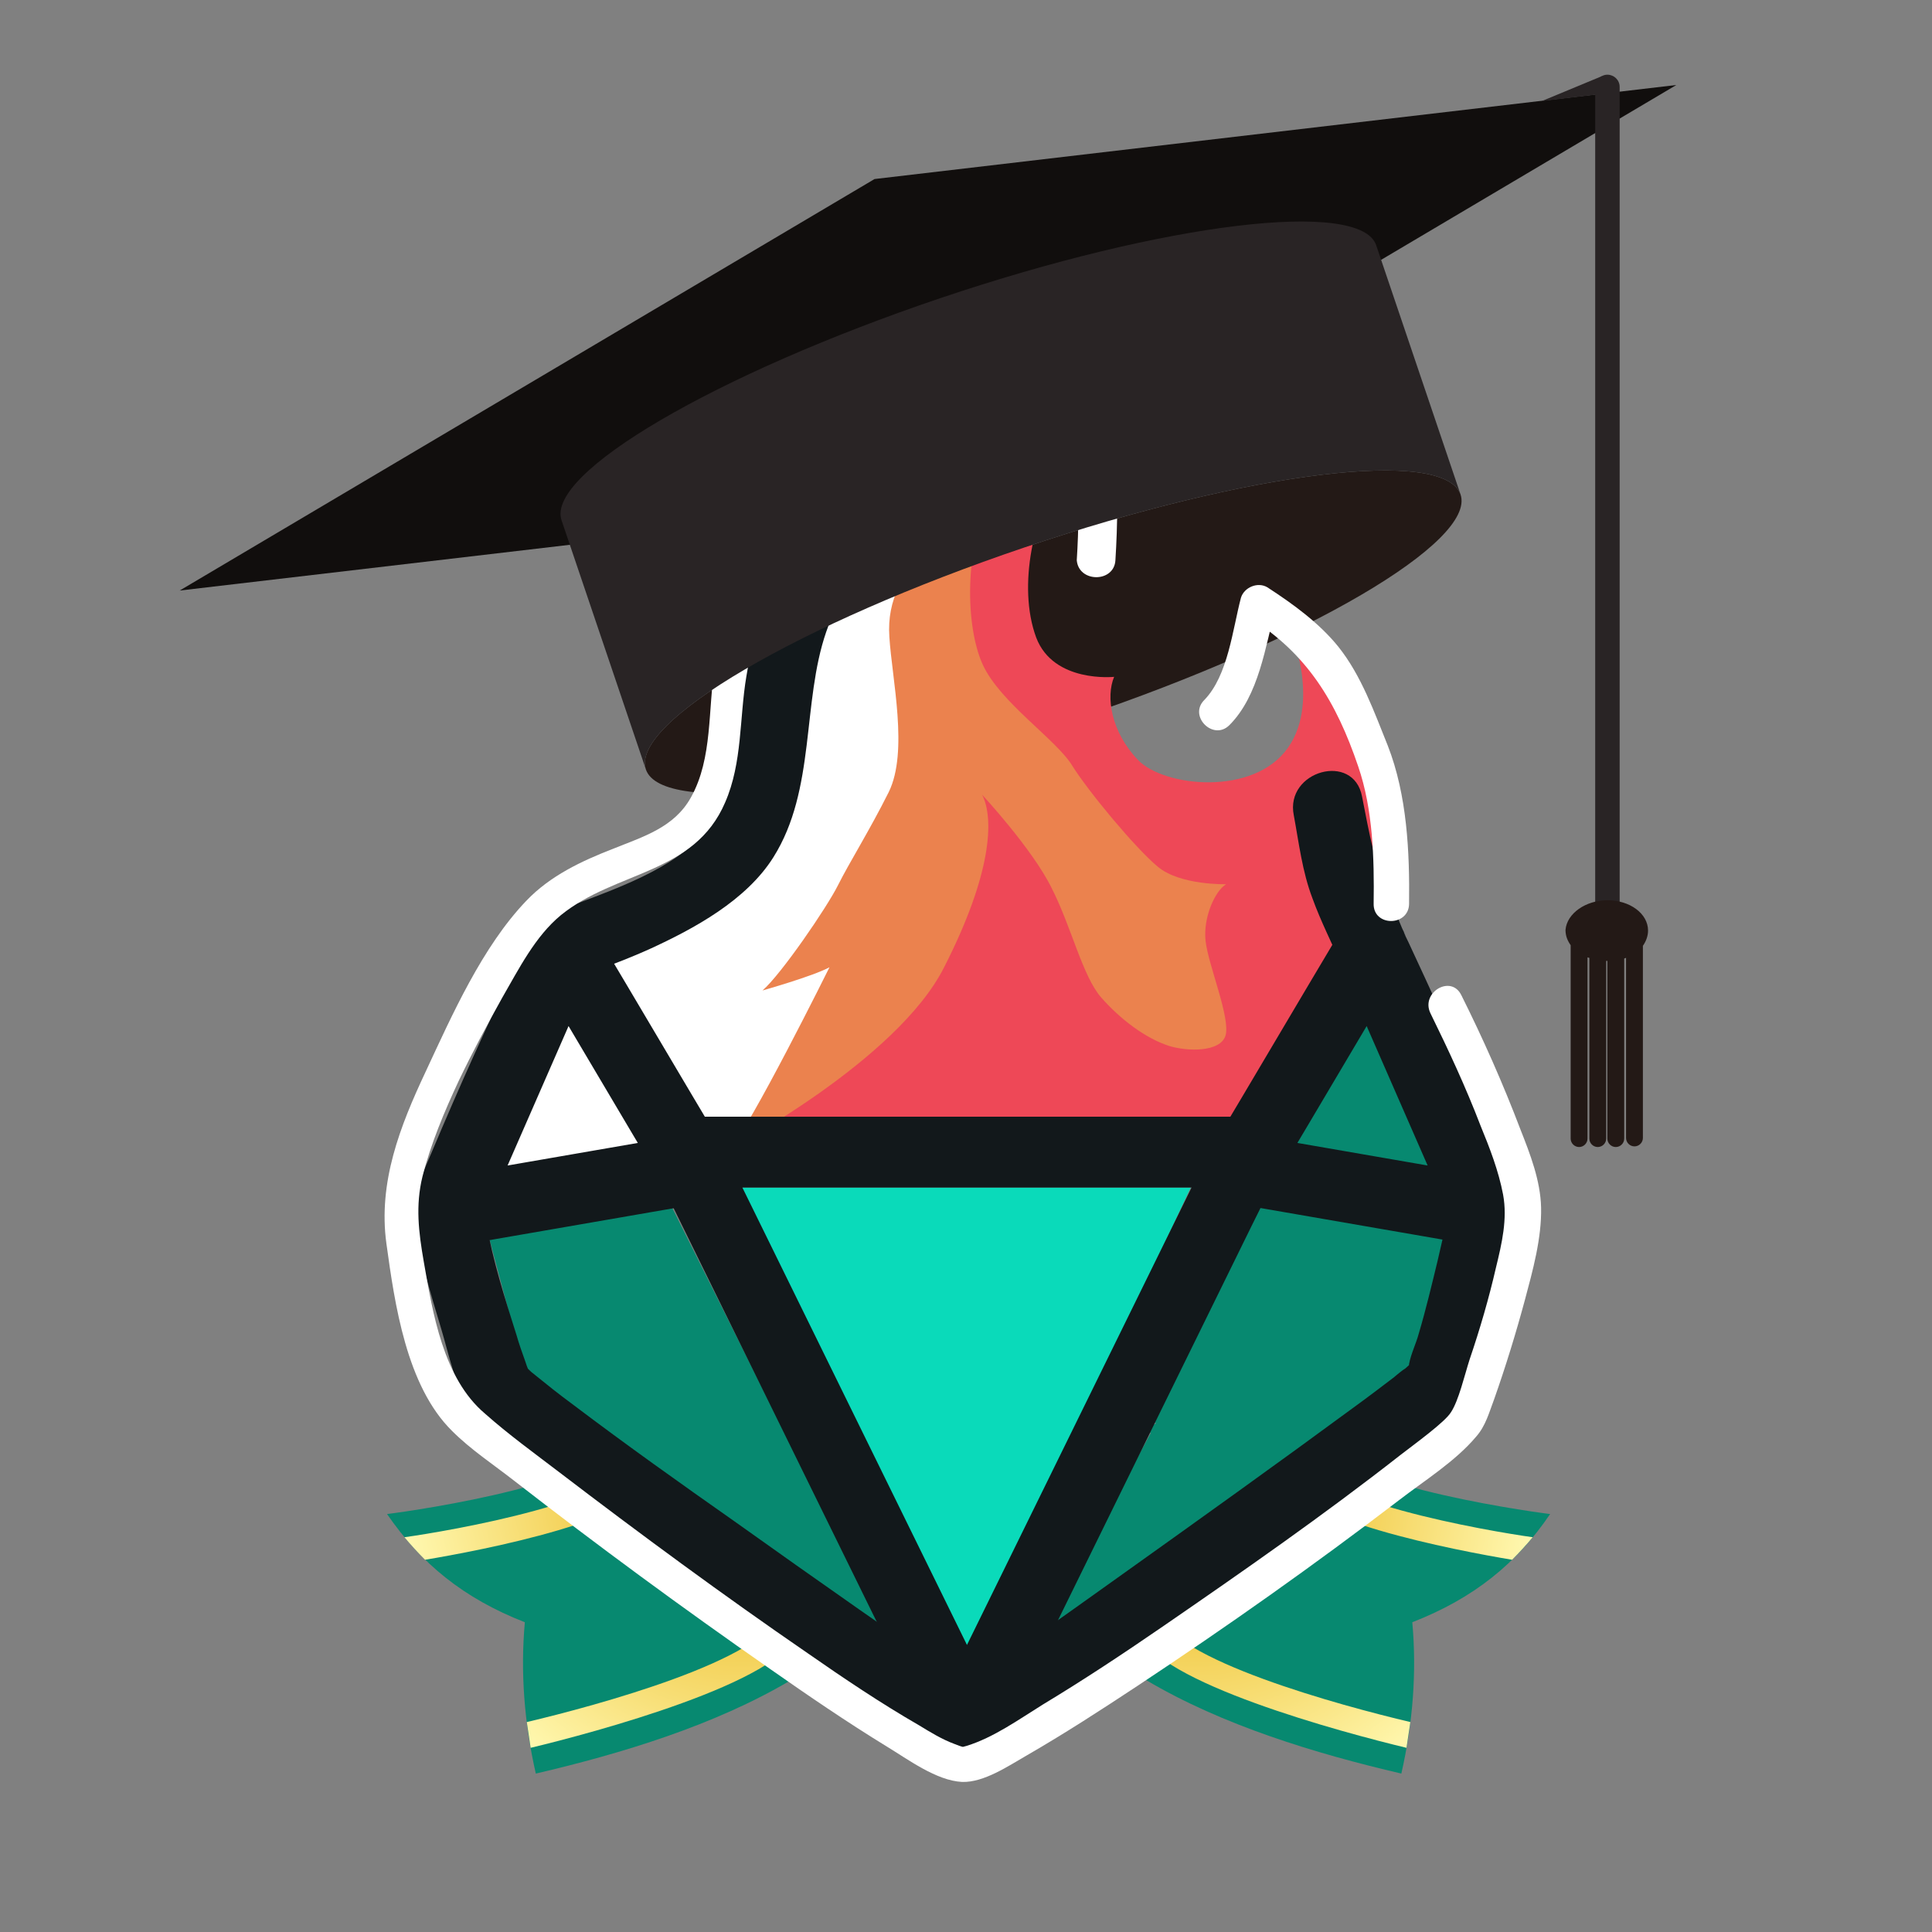 <?xml version="1.0" encoding="utf-8"?>
<!-- Generator: Adobe Illustrator 28.4.1, SVG Export Plug-In . SVG Version: 6.00 Build 0)  -->
<svg version="1.1" id="Layer_1" xmlns="http://www.w3.org/2000/svg" xmlns:xlink="http://www.w3.org/1999/xlink" x="0px" y="0px"
	 viewBox="0 0 300 300" style="enable-background:new 0 0 300 300;" xml:space="preserve">
<rect x="0" y="0" width="300" height="300" fill="#808080" stroke="none"/>
<style type="text/css">
	.st0{fill-rule:evenodd;clip-rule:evenodd;fill:#078970;}
	.st1{fill-rule:evenodd;clip-rule:evenodd;fill:url(#SVGID_1_);}
	.st2{fill-rule:evenodd;clip-rule:evenodd;fill:#5B1500;}
	.st3{fill-rule:evenodd;clip-rule:evenodd;fill:url(#SVGID_00000150822274115131070790000016757432476813526937_);}
	.st4{display:none;}
	.st5{display:inline;fill-rule:evenodd;clip-rule:evenodd;fill:url(#SVGID_00000165229749913381400590000012567894319447361452_);}
	.st6{display:inline;fill-rule:evenodd;clip-rule:evenodd;fill:url(#SVGID_00000136409488245942517270000001903107032486310309_);}
	.st7{display:inline;fill-rule:evenodd;clip-rule:evenodd;fill:url(#SVGID_00000116200849655170696150000012774870553331547538_);}
	.st8{display:inline;fill-rule:evenodd;clip-rule:evenodd;fill:url(#SVGID_00000115495742937991899190000013880410797685119624_);}
	.st9{display:inline;fill-rule:evenodd;clip-rule:evenodd;fill:#FFF6B8;}
	.st10{display:inline;fill-rule:evenodd;clip-rule:evenodd;fill:url(#SVGID_00000116949766319528153380000004775167046012665015_);}
	.st11{display:inline;fill-rule:evenodd;clip-rule:evenodd;fill:url(#SVGID_00000142144814710125215380000018411986117393680297_);}
	.st12{display:inline;fill-rule:evenodd;clip-rule:evenodd;fill:url(#SVGID_00000085942555998998171730000006152976084194658974_);}
	.st13{display:inline;fill-rule:evenodd;clip-rule:evenodd;fill:url(#SVGID_00000021084581549100778920000016534181259938013338_);}
	.st14{display:inline;fill-rule:evenodd;clip-rule:evenodd;fill:url(#SVGID_00000026151369387950439690000000358425677489789599_);}
	.st15{display:inline;fill-rule:evenodd;clip-rule:evenodd;fill:url(#SVGID_00000003084601130650414400000018094561834957078157_);}
	.st16{fill:#231916;}
	.st17{fill:#0ADABA;}
	.st18{fill:#078970;}
	.st19{fill:#FD7A37;}
	.st20{fill:#EE4857;}
	.st21{fill:#FFFFFF;}
	.st22{fill:#EB824E;}
	.st23{fill:#12181B;}
	.st24{fill:#110E0D;}
	.st25{fill:#292425;}
	.st26{fill-rule:evenodd;clip-rule:evenodd;fill:#292425;}
	.st27{fill-rule:evenodd;clip-rule:evenodd;fill:#231916;stroke:#231916;stroke-width:0.417;stroke-miterlimit:10;}
	.st28{display:inline;fill-rule:evenodd;clip-rule:evenodd;fill:#0ADABA;}
	.st29{display:inline;fill-rule:evenodd;clip-rule:evenodd;fill:url(#SVGID_00000090987756934614656260000013150229342300717482_);}
	.st30{display:inline;opacity:0.75;fill-rule:evenodd;clip-rule:evenodd;fill:#FFFFFF;enable-background:new    ;}
	.st31{display:inline;fill-rule:evenodd;clip-rule:evenodd;fill:url(#SVGID_00000094619871648989306660000004775620037450506882_);}
	.st32{display:inline;fill-rule:evenodd;clip-rule:evenodd;fill:url(#SVGID_00000003079445928074689010000014812925605823432849_);}
	.st33{display:inline;fill-rule:evenodd;clip-rule:evenodd;fill:url(#SVGID_00000003078825821537642670000001193134274560491440_);}
</style>
<g>
	<g>
		<g>
			<path class="st0" d="M60.1,235.1c4.8-0.6,35.7-5.1,35.7-12.4c0-0.9-0.5-1.8-1.4-2.7c14.6,9.7,21.4,15.7,31,30.3
				c1.3,2,1.8,4.2,1.2,6.2c-0.5,1.6-1.7,3.1-3.8,4.4c-11.8,7-26.3,11.4-39.6,14.5c-1.8-7.9-2.4-15.8-1.7-23.5
				C72,248.2,65.4,242.8,60.1,235.1L60.1,235.1z"/>
			
				<radialGradient id="SVGID_1_" cx="115.12" cy="71.918" r="52.799" gradientTransform="matrix(1 0 0 -1 0 302)" gradientUnits="userSpaceOnUse">
				<stop  offset="0" style="stop-color:#E8AA00"/>
				<stop  offset="1" style="stop-color:#FFF8B0"/>
			</radialGradient>
			<path class="st1" d="M121,250.4c-1.9,7.3-28.6,14.5-39.2,17c0.2,1.3,0.4,2.7,0.6,4c9.6-2.3,39.2-10.2,41.4-17.9
				c0.6-1.9,0-3.9-1.2-5.8l-2.8-2.8C121,246.7,121.5,248.6,121,250.4L121,250.4z M66,242.2c8.4-1.4,35-6.4,35.4-13.3
				c0.1-1.1-0.4-2.2-1.4-3.3l-2.8-2.8c1,1,1.5,2,1.4,3c-0.2,7.1-29.3,12-35.8,12.9C63.8,239.9,64.9,241.1,66,242.2L66,242.2z"/>
		</g>
		<path class="st2" d="M109,251.3c4.1,2.7,18.8-2.2,17.6,5.3c0.6-2,0.1-4.1-1.2-6.2c-9.7-14.7-22.2-27.3-36.8-37
			c0.9,0.9,1.4,1.8,1.4,2.7c0,3-5,5.4-11.3,7.2C87.3,234.2,97.5,243.6,109,251.3L109,251.3z"/>
	</g>
	<g>
		<g>
			<path class="st0" d="M240.7,235.1c-4.8-0.6-35.7-5.1-35.7-12.4c0-0.9,0.5-1.8,1.4-2.7c-14.6,9.7-21.4,15.7-31,30.3
				c-1.3,2-1.8,4.2-1.2,6.2c0.5,1.6,1.7,3.1,3.8,4.4c11.8,7,26.3,11.4,39.6,14.5c1.8-7.9,2.4-15.8,1.7-23.5
				C228.8,248.2,235.5,242.8,240.7,235.1L240.7,235.1z"/>
			
				<radialGradient id="SVGID_00000031897090449335031910000018389563158672206747_" cx="-823.375" cy="71.918" r="52.799" gradientTransform="matrix(-1 0 0 -1 -637.662 302)" gradientUnits="userSpaceOnUse">
				<stop  offset="0" style="stop-color:#E8AA00"/>
				<stop  offset="1" style="stop-color:#FFF8B0"/>
			</radialGradient>
			<path style="fill-rule:evenodd;clip-rule:evenodd;fill:url(#SVGID_00000031897090449335031910000018389563158672206747_);" d="
				M179.8,250.4c1.9,7.3,28.6,14.5,39.2,17c-0.2,1.3-0.4,2.7-0.6,4c-9.6-2.3-39.2-10.2-41.4-17.9c-0.6-1.9,0-3.9,1.2-5.8l2.8-2.8
				C179.8,246.7,179.3,248.6,179.8,250.4L179.8,250.4z M234.8,242.2c-8.4-1.4-35-6.4-35.4-13.3c-0.1-1.1,0.4-2.2,1.4-3.3l2.8-2.8
				c-1,1-1.5,2-1.4,3c0.2,7.1,29.3,12,35.8,12.9C237,239.9,235.9,241.1,234.8,242.2L234.8,242.2z"/>
		</g>
		<path class="st2" d="M191.8,251.3c-4.1,2.7-18.8-2.2-17.6,5.3c-0.6-2-0.1-4.1,1.2-6.2c9.7-14.7,22.2-27.3,36.8-37
			c-0.9,0.9-1.4,1.8-1.4,2.7c0,3,5,5.4,11.3,7.2C213.5,234.2,203.3,243.6,191.8,251.3L191.8,251.3z"/>
	</g>
	<g class="st4">
		
			<linearGradient id="SVGID_00000064333964044642763940000014956052509152664238_" gradientUnits="userSpaceOnUse" x1="149.5" y1="51.3" x2="149.5" y2="234.9" gradientTransform="matrix(1 0 0 -1 0 302)">
			<stop  offset="0" style="stop-color:#ED8200"/>
			<stop  offset="1" style="stop-color:#FFAA00"/>
		</linearGradient>
		
			<path style="display:inline;fill-rule:evenodd;clip-rule:evenodd;fill:url(#SVGID_00000064333964044642763940000014956052509152664238_);" d="
			M149.5,67.1c50.7,0,91.8,41.1,91.8,91.8s-41.1,91.8-91.8,91.8s-91.8-41.1-91.8-91.8C57.7,108.2,98.8,67.1,149.5,67.1L149.5,67.1z"
			/>
		
			<radialGradient id="SVGID_00000010287251319704165960000007728988215796273304_" cx="150.176" cy="161.879" r="173.444" gradientTransform="matrix(1 0 0 -1 0 302)" gradientUnits="userSpaceOnUse">
			<stop  offset="0" style="stop-color:#FFFFFF"/>
			<stop  offset="1" style="stop-color:#E3A539"/>
		</radialGradient>
		
			<path style="display:inline;fill-rule:evenodd;clip-rule:evenodd;fill:url(#SVGID_00000010287251319704165960000007728988215796273304_);" d="
			M149.5,217c43.4,0,78.7-35.2,78.7-78.7c0-11.1-2.3-21.6-6.4-31.2c10.7,14.7,17,32.8,17,52.3c0,49.3-39.9,89.2-89.2,89.2
			s-89.2-39.9-89.2-89.2c0-19.6,6.3-37.6,17-52.3c-4.1,9.6-6.4,20.1-6.4,31.2C70.9,181.8,106.1,217,149.5,217L149.5,217z"/>
		
			<linearGradient id="SVGID_00000103238799089253471390000014637944310603259028_" gradientUnits="userSpaceOnUse" x1="149.5" y1="42.6" x2="149.5" y2="243.6" gradientTransform="matrix(1 0 0 -1 0 302)">
			<stop  offset="0" style="stop-color:#F0A324"/>
			<stop  offset="1" style="stop-color:#995E00"/>
		</linearGradient>
		
			<path style="display:inline;fill-rule:evenodd;clip-rule:evenodd;fill:url(#SVGID_00000103238799089253471390000014637944310603259028_);" d="
			M149.5,70.9c48.6,0,88,39.4,88,88s-39.4,88-88,88s-88-39.4-88-88S100.9,70.9,149.5,70.9L149.5,70.9z M250,158.9
			c0-55.5-45-100.5-100.5-100.5S49,103.4,49,158.9s45,100.5,100.5,100.5S250,214.4,250,158.9L250,158.9z"/>
		
			<linearGradient id="SVGID_00000093885616608661189070000007338382711646341517_" gradientUnits="userSpaceOnUse" x1="149.6" y1="42.614" x2="149.6" y2="243.539" gradientTransform="matrix(1 0 0 -1 0 302)">
			<stop  offset="0" style="stop-color:#B56700"/>
			<stop  offset="1" style="stop-color:#FFD97A"/>
		</linearGradient>
		
			<path style="display:inline;fill-rule:evenodd;clip-rule:evenodd;fill:url(#SVGID_00000093885616608661189070000007338382711646341517_);" d="
			M149.5,259.4c55.5,0,100.5-45,100.5-100.5S205,58.4,149.5,58.4S49,103.4,49,158.9C49.1,214.4,94.1,259.4,149.5,259.4L149.5,259.4z
			 M262.5,158.9c0,62.4-50.6,112.9-112.9,112.9c-62.4,0-112.9-50.6-112.9-112.9S87.2,46,149.5,46C211.9,46,262.5,96.5,262.5,158.9
			L262.5,158.9z"/>
		<path class="st9" d="M189.9,252c10.8-5,20.6-11.9,28.9-20.4c-18,17.2-42.4,27.7-69.3,27.7l0,0c-26.9,0-51.3-10.5-69.3-27.7
			c17.8,18.1,42.3,29.2,69.3,29.2c11.1,0,21.8-1.9,31.7-5.4"/>
		
			<linearGradient id="SVGID_00000123423735183451084450000003516127286042259638_" gradientUnits="userSpaceOnUse" x1="149.6" y1="42.6" x2="149.6" y2="143.1" gradientTransform="matrix(1 0 0 -1 0 302)">
			<stop  offset="0" style="stop-color:#D1A14D"/>
			<stop  offset="1" style="stop-color:#000000"/>
		</linearGradient>
		
			<path style="display:inline;fill-rule:evenodd;clip-rule:evenodd;fill:url(#SVGID_00000123423735183451084450000003516127286042259638_);" d="
			M149.5,246.9c-48.6,0-88-39.4-88-88c-1.8,0.3-4,0.4-6.2,0.4c-2.3,0-4.4-0.2-6.2-0.4c0,55.5,45,100.5,100.5,100.5
			s100.5-45,100.5-100.5c-1.8,0.3-4,0.4-6.2,0.4c-2.3,0-4.4-0.2-6.2-0.4C237.5,207.5,198.1,246.9,149.5,246.9L149.5,246.9z"/>
		
			<linearGradient id="SVGID_00000173122330590505217080000006211445196245136292_" gradientUnits="userSpaceOnUse" x1="149.55" y1="143.1" x2="149.55" y2="256" gradientTransform="matrix(1 0 0 -1 0 302)">
			<stop  offset="0" style="stop-color:#000000"/>
			<stop  offset="1" style="stop-color:#D1A14D"/>
		</linearGradient>
		
			<path style="display:inline;fill-rule:evenodd;clip-rule:evenodd;fill:url(#SVGID_00000173122330590505217080000006211445196245136292_);" d="
			M49.1,158.9c0-55.5,45-100.5,100.5-100.5s100.5,45,100.5,100.5c1.8-0.3,4-0.4,6.2-0.4c2.3,0,4.4,0.2,6.2,0.4
			c0-62.4-50.6-112.9-113-112.9C87.2,46,36.6,96.5,36.6,158.9c1.8-0.3,4-0.4,6.2-0.4C45.1,158.5,47.2,158.6,49.1,158.9L49.1,158.9z"
			/>
		
			<radialGradient id="SVGID_00000047763294998843466250000008296562235185800379_" cx="149.5" cy="55.014" r="105.433" gradientTransform="matrix(1 0 0 -1 0 302)" gradientUnits="userSpaceOnUse">
			<stop  offset="0" style="stop-color:#FFD58C"/>
			<stop  offset="1" style="stop-color:#D1A14D"/>
		</radialGradient>
		
			<path style="display:inline;fill-rule:evenodd;clip-rule:evenodd;fill:url(#SVGID_00000047763294998843466250000008296562235185800379_);" d="
			M149.5,246.9c-48.6,0-88-39.4-88-88c0,50.7,39.4,91.8,88,91.8s88-41.1,88-91.8C237.5,207.5,198.1,246.9,149.5,246.9L149.5,246.9z"
			/>
		
			<radialGradient id="SVGID_00000155867571686268332590000009640092107792894642_" cx="149.5" cy="198.85" r="95.37" gradientTransform="matrix(1 0 0 -1 0 302)" gradientUnits="userSpaceOnUse">
			<stop  offset="0" style="stop-color:#FFFFFF"/>
			<stop  offset="0.107" style="stop-color:#F8E7CB"/>
			<stop  offset="0.214" style="stop-color:#F1D39F"/>
			<stop  offset="0.321" style="stop-color:#ECC27A"/>
			<stop  offset="0.429" style="stop-color:#E8B65D"/>
			<stop  offset="0.536" style="stop-color:#E5AC49"/>
			<stop  offset="0.642" style="stop-color:#E4A73D"/>
			<stop  offset="0.747" style="stop-color:#E3A539"/>
		</radialGradient>
		
			<path style="display:inline;fill-rule:evenodd;clip-rule:evenodd;fill:url(#SVGID_00000155867571686268332590000009640092107792894642_);" d="
			M149.5,75.6c40.1,0,74,25.2,84.8,59.8c-10.3-37.2-44.4-64.5-84.8-64.5S75,98.2,64.7,135.4C75.5,100.9,109.4,75.6,149.5,75.6
			L149.5,75.6z"/>
		
			<radialGradient id="SVGID_00000058547857677770282490000011972724206463461563_" cx="156.177" cy="304.651" r="188.032" gradientTransform="matrix(1 0 0 -1 0 302)" gradientUnits="userSpaceOnUse">
			<stop  offset="0" style="stop-color:#FFD58C"/>
			<stop  offset="1.858740e-03" style="stop-color:#FFEF8F"/>
			<stop  offset="1" style="stop-color:#000000"/>
		</radialGradient>
		
			<path style="display:inline;fill-rule:evenodd;clip-rule:evenodd;fill:url(#SVGID_00000058547857677770282490000011972724206463461563_);" d="
			M149.5,181.4c36.6,0,66.2-22.8,66.2-50.8c0-28.1-29.6-50.8-66.2-50.8s-66.2,22.8-66.2,50.8C83.3,158.7,113,181.4,149.5,181.4
			L149.5,181.4z"/>
		
			<radialGradient id="SVGID_00000070826123517901886980000010369395642703064706_" cx="148.65" cy="297.363" r="124.858" gradientTransform="matrix(1 0 0 -1 0 302)" gradientUnits="userSpaceOnUse">
			<stop  offset="0" style="stop-color:#FFD58C"/>
			<stop  offset="1.858740e-03" style="stop-color:#FFEF8F"/>
			<stop  offset="1" style="stop-color:#000000"/>
		</radialGradient>
		
			<path style="display:inline;fill-rule:evenodd;clip-rule:evenodd;fill:url(#SVGID_00000070826123517901886980000010369395642703064706_);" d="
			M149.5,120.6c23.1,0,41.9-8.7,41.9-19.4s-18.8-19.4-41.9-19.4s-41.9,8.7-41.9,19.4S126.4,120.6,149.5,120.6L149.5,120.6z"/>
	</g>
	<g>
		<path class="st16" d="M226.8,76.8c2.4,7.3-23.9,22.7-58.8,34.5s-65.2,15.4-67.7,8.2c-2.5-7.3,23.9-22.7,58.8-34.5
			S224.3,69.5,226.8,76.8L226.8,76.8z"/>
		<g>
			<polygon class="st17" points="184.9,184.4 184.7,184.8 150.2,258.4 150.2,256.3 115.1,184.4 			"/>
		</g>
		<polygon class="st18" points="80.3,213.4 82.2,213.8 81.6,213.4 76,192.4 104.3,187.4 120.9,220.6 121.4,221.6 121.9,222.7 
			121.7,222.2 121.4,221.6 122.3,221.8 123.2,222 137.7,255.4 		"/>
		<path class="st18" d="M231.8,192.7l-21.2,32l-2.6,1.4l-3.3-0.4l-43.5,29l17.5-32.2l-2.8-0.4c0,0,1.4-0.4,3.5-1l0.1-0.2l-1.1,0.3
			L195,187l-1-3l35.5,8.4l-2.4,2.8c2.3-2.2,3.9-3.7,3.9-3.7L231.8,192.7z"/>
		<polygon class="st18" points="223.6,187.2 215.3,150.3 188.9,175.6 		"/>
		<polygon class="st19" points="122.8,221.8 121.9,221.6 121.4,220.6 122.9,221.5 		"/>
		<path class="st20" d="M157.6,47.9c0,0-0.6,17.3-1.8,20.9c-1.2,3.6-8.2,11.7-8,15.8c0.2,4.1,0.8,46.6-1.6,51.7
			c-2.5,5.1-10.8,25.2-17.6,28.2c-6.7,3.1-11.2,12.5-10,12.7s75.4,1.6,75.4,1.6l16.7-27.7l5.4-25.4L200,96.8c0,0,5.3,11.8,0,19.3
			c-5.3,7.6-19.3,6.1-23.3,1.9c-4.2-4.4-5-9.8-3.7-12.9c0,0-9.4,1-12.1-6.1c-3-8.1-0.2-19.6,3.7-24.9s4.5-12.5,4.5-12.5l-8.2-15.8
			l-4.9-1.6L157.6,47.9"/>
		<path class="st21" d="M154.4,47.9c0,0-3.8,19.9-12.3,26.1s-15.6,12.8-17.9,19.6c-2.3,6.8-0.2,19.9-2.7,27.6s-6.1,16.2-12.3,19.1
			c-6.1,3-18.4,8.5-18.4,8.5S79.2,163,76.2,173.4c-3.1,10.4-3.4,14.7-3.4,14.7l43.9-11l14.7-17.2l12.3-31c0,0,3.1-25.5,1.8-31.9
			c-1.2-6.4,8-23.6,8.9-27.9s3.5-13,3-14C157,54.1,154.4,47.9,154.4,47.9z"/>
		<path class="st22" d="M153.6,63.6c0,0-5.9,15.1-9.6,20.4c-3.7,5.3-6.3,8.9-5.9,14.9c0.4,6.5,3,17.8-0.1,24.1
			c-3,6-6.1,10.9-7.9,14.5c-1.7,3.4-8.8,13.8-11.7,16.3c0,0,7.8-2.2,10.4-3.6c0,0-12.5,25.2-15.5,28.2c0,0,26-13.7,33.3-28.2
			c7.4-14.5,7.8-23.1,5.9-26.8c0,0,7.8,8.4,10.8,14.5c3.1,6.1,4.8,13.7,7.7,17s6.8,6.3,10.5,7.5c2.9,0.9,8,1,8.8-1.6
			c0.8-2.7-2.7-11-3.1-14.7c-0.4-3.7,1.5-7.8,3.2-8.8c0,0-7.1,0.2-10.6-2.7s-10.8-11.7-13.3-15.7c-2.5-4.1-11.2-9.8-13.9-15.7
			s-2.9-18,1.2-26.4c4.1-8.4,4.7-14.9,4.9-19s-0.3-8.6-1.7-10.7c0,0-0.1,2.9-2,10.1"/>
		<g>
			<g>
				<path class="st23" d="M106.5,184.4c25.4,0,50.8,0,76.3,0c3.7,0,7.4,0,11.1,0c-1.6-2.8-3.2-5.5-4.8-8.3
					c-12.7,25.9-25.5,51.9-38.2,77.8c-1.8,3.7-3.7,7.4-5.5,11.2c3.2,0,6.4,0,9.5,0c-12.7-25.9-25.5-51.9-38.2-77.8
					c-1.8-3.7-3.7-7.4-5.5-11.2c-3.1-6.4-12.7-0.8-9.5,5.6c12.7,25.9,25.5,51.9,38.2,77.8c1.8,3.7,3.7,7.4,5.5,11.2
					c1.8,3.6,7.8,3.6,9.5,0c12.7-25.9,25.5-51.9,38.2-77.8c1.8-3.7,3.7-7.4,5.5-11.2c1.8-3.7-0.4-8.3-4.8-8.3c-25.4,0-50.8,0-76.3,0
					c-3.7,0-7.4,0-11.1,0C99.4,173.4,99.4,184.4,106.5,184.4z"/>
			</g>
		</g>
		<g>
			<g>
				<path class="st23" d="M197.4,184.3c6.8-11.4,13.5-22.8,20.3-34.2c-3.2,0-6.4,0-9.5,0c5.9,13.6,11.9,27.2,17.8,40.8
					c2.1-2.7,4.2-5.4,6.2-8.1c-12.7-2.2-25.4-4.4-38.1-6.6c-7-1.2-9.9,9.4-2.9,10.6c12.7,2.2,25.4,4.4,38.1,6.6
					c5,0.9,8.2-3.6,6.2-8.1c-5.9-13.6-11.9-27.2-17.8-40.8c-1.7-3.9-7.6-3.2-9.5,0c-6.8,11.4-13.5,22.8-20.3,34.2
					C184.3,184.8,193.8,190.4,197.4,184.3z"/>
			</g>
		</g>
		<g>
			<g>
				<path class="st23" d="M112.6,178.7c-6.8-11.4-13.5-22.8-20.3-34.2c-1.9-3.2-7.8-3.9-9.5,0c-5.9,13.6-11.9,27.2-17.8,40.8
					c-2,4.6,1.3,9,6.2,8.1c12.7-2.2,25.4-4.4,38.1-6.6c7-1.2,4-11.9-2.9-10.6c-12.7,2.2-25.4,4.4-38.1,6.6c2.1,2.7,4.2,5.4,6.2,8.1
					c5.9-13.6,11.9-27.2,17.8-40.8c-3.2,0-6.4,0-9.5,0c6.8,11.4,13.5,22.8,20.3,34.2C106.7,190.4,116.2,184.8,112.6,178.7z"/>
			</g>
		</g>
		<g>
			<g>
				<path class="st23" d="M145.5,42.2c0.2,0.3,0.3,0.6,0.5,0.8c0.5,0.8-0.4-1.4,0,0.1c0.2,0.6,0.3,1.1,0.5,1.7
					c0.3,1.1,0.1-0.4,0.2,1.2c0,0.8,0.1,1.6,0,2.4c-0.1,1.9-0.6,4-1.3,6C143.1,61,138.6,66.9,134,72c-6.2,6.9-11.8,12.2-15.3,20.9
					c-2.2,5.5-3,10.9-3.6,16.7c-0.7,5.6-1,13.2-4.4,18.1c-4.6,6.6-14,9.9-21.1,12.6c-4.6,1.8-6.8,4.3-8.9,8.5
					c-4.9,9.9-9.4,20-13.7,30.2c-1.4,3.3-2.8,6.1-2.6,9.7c0.5,6,2.4,11.9,4.1,17.6c1.2,4,2.2,9,4.5,12.6c1.2,1.9,3.3,3.3,5.1,4.7
					c7.5,5.9,15.4,11.5,23.2,17c15.4,11,30.8,21.8,46.4,32.5c1.5,1,4.1,1.1,5.6,0c20.7-14.6,41.4-29.3,61.8-44.3
					c3.8-2.8,7.9-5.4,11.3-8.6c3.9-3.7,4.9-10.5,6.1-15.5c1.4-5.5,4.8-13.7,3.3-19.5c-1.4-5.8-4.7-11.6-7.2-17.1
					c-3.2-7.3-6.5-14.5-9.9-21.8c-0.3-0.6-0.6-1.2-0.8-1.8c0.7,1.5,0.3,0.7-0.2-0.4c-0.6-1.5-1.2-2.9-1.9-4.4
					c-2.3-5.2-3.2-10.4-4.3-16c-1.3-7-12-4-10.6,2.9c0.8,4.3,1.3,8.7,2.9,12.9c1.3,3.6,3.1,7.1,4.6,10.6c2.1,4.8,4.4,9.6,6.5,14.3
					c3,6.6,6,13.2,8.8,20c0.3,0.8,0.6,1.7,1,2.5c0.7,1.4,0.2,1,0.3,0.3c0-0.6-0.2,1.2-0.4,2.3c-0.4,2.1-0.9,4.3-1.4,6.4
					c-0.9,3.7-1.8,7.5-2.9,11.2c-0.4,1.5-1.2,3.1-1.5,4.7c-0.2,1.2,0.6-0.3,0.1,0.1c-0.3,0.2-0.6,0.6-1,0.8c-0.3,0.2-2,1.6-1.1,0.9
					c-2.1,1.6-4.2,3.2-6.4,4.8c-12.1,8.9-24.4,17.7-36.6,26.4c-8.8,6.3-17.6,12.5-26.4,18.7c1.9,0,3.7,0,5.6,0
					c-13.1-9-26.1-18.1-39-27.3c-8.4-5.9-16.7-11.8-24.9-18c-2.7-2-3.8-2.9-6.4-5c-0.3-0.2-0.6-0.6-0.9-0.8
					c-0.7-0.5,0.6,1.2,0.3,0.4c0.2,0.5-0.3-0.6-0.5-1.3c-0.5-1.4-1-2.8-1.4-4.2c-1.8-5.7-3.7-11.6-4.7-17.5
					c-0.5-3.1-0.2-3.1,1.4-6.8c4.2-9.9,8.6-19.8,13.4-29.4c0.5-0.9,0.9-2.3,1.6-3.1c-1.3,1.4,1.9-0.3,2.8-0.6
					c2.1-0.8,4.1-1.6,6.1-2.5c7-3.2,15.1-7.6,19.3-14.3c6.6-10.5,4.4-24,8.2-35c3.4-9.8,11.2-15.4,17.4-23.3
					c4.6-5.8,8.6-12.1,10.7-19.3c1.6-5.7,2.2-13.8-1.4-19C150.9,30.9,141.4,36.4,145.5,42.2L145.5,42.2z"/>
			</g>
		</g>
		<g>
			<g>
				<g>
					<path class="st21" d="M173.2,87c0.7-11.1,0.3-23.5-3.5-34c-3.9-11.1-14-20-25-23.9c-2-0.7-3.9,1.5-3.4,3.4
						c2.1,7.2,2.1,16-1,22.9c-2.6,5.8-7.8,10.3-12,14.9c-4.2,4.7-8.6,9.5-11.6,15.1s-4.7,12-5.7,18.1c-1.1,6.6-0.3,14.2-3.7,20.3
						c-2.6,4.7-7.4,6.1-12.1,8c-4.9,1.9-9.8,4.2-13.5,8.1c-6.8,7.1-11.5,17.7-15.6,26.5c-4,8.5-7.4,17.2-6.1,26.7
						c1.3,9.4,3.1,22.1,10.2,29.1c2.9,2.9,6.4,5.2,9.6,7.7c13,10.1,26.2,19.8,39.7,29.2c6,4.2,12,8.3,18.2,12.1
						c3.3,2,7.7,5.3,11.7,5.5c3.4,0.1,7.2-2.5,10-4.1c5.9-3.4,11.6-7.1,17.2-10.8c13.9-9.2,27.5-18.8,40.7-28.9
						c3.9-3,8.7-6,11.9-9.8c1.5-1.7,2-3.7,2.8-5.8c1.8-5.1,3.4-10.3,4.8-15.5c1.2-4.5,2.6-9.5,2.5-14.3c-0.1-4.2-1.7-8.3-3.2-12.1
						c-2.7-7.1-5.8-14.1-9.2-20.9c-1.6-3.2-6.3-0.4-4.8,2.8c2.8,5.7,5.5,11.5,7.8,17.5c1.4,3.4,2.8,7,3.5,10.7
						c0.7,3.8-0.2,7.6-1.1,11.3c-1.1,4.8-2.5,9.6-4.1,14.3c-0.8,2.5-1.7,6.4-2.9,8.2c-0.9,1.5-5.6,4.9-7.8,6.6
						c-12,9.4-24.5,18.1-37,26.7c-6.1,4.2-12.3,8.3-18.6,12.1c-3.7,2.3-7.6,5.1-11.8,6.4c-0.8,0.2-0.8,0.2-0.4,0.2
						c-0.5-0.1-1-0.3-1.5-0.5c-1.9-0.7-3.7-1.8-5.5-2.9c-5.9-3.4-11.7-7.3-17.3-11.2c-13.1-9-26-18.5-38.7-28.2
						c-3.8-2.9-7.8-5.8-11.4-9c-6.5-5.5-8.1-15.6-9.5-23.6c-0.8-4.6-1.3-8.7-0.2-13.2c1.3-5.1,3.4-10.1,5.6-14.8
						c2.1-4.4,4.4-8.7,6.8-13c2.6-4.5,5.1-9.5,9.1-12.8c8.5-6.9,20.7-6.3,25.5-17.5c2.7-6.2,2.2-13.1,3.3-19.6
						c1.2-7.1,3.3-14.3,7.3-20.3c7.1-10.5,19.4-18.5,23.1-31c2.1-7.2,1.9-15.6-0.1-22.7c-1.1,1.1-2.3,2.3-3.4,3.4
						c10.5,3.8,19.3,12.7,22.2,23.5c2.5,9.3,2.8,19.5,2.2,29.1C167.5,90.5,173,90.5,173.2,87L173.2,87z"/>
				</g>
			</g>
			<g>
				<g>
					<path class="st21" d="M218.8,140.4c0.1-8.1-0.3-16.9-3.3-24.6c-2.1-5.2-4.1-10.9-7.7-15.4c-3-3.7-7-6.6-11-9.2
						c-1.5-0.9-3.6,0-4.1,1.6c-1.3,4.9-2,12.1-5.7,15.9c-2.5,2.5,1.4,6.4,3.9,3.9c4.6-4.6,5.6-12.3,7.2-18.3
						c-1.4,0.5-2.7,1.1-4.1,1.6c9,5.6,13.5,13.1,16.9,23.1c2.3,6.7,2.5,14.3,2.4,21.3C213.2,143.9,218.7,143.9,218.8,140.4
						L218.8,140.4z"/>
				</g>
			</g>
		</g>
	</g>
	<g>
		<polygon class="st24" points="135.8,27.8 27.9,91.7 152.4,77.1 260.3,13.2 		"/>
		<path class="st25" d="M146,46.3c-34.9,11.8-61.3,27.2-58.8,34.5l13.1,38.7c-2.5-7.3,23.9-22.7,58.8-34.5s65.2-15.5,67.7-8.2
			l-13.1-38.7C211.3,30.9,181,34.5,146,46.3L146,46.3z"/>
		<path class="st26" d="M249.6,11.6L249.6,11.6c1,0,1.9,0.8,1.9,1.9V143c0,1-0.9,1.9-1.9,1.9l0,0c-1,0-1.9-0.8-1.9-1.9V13.5
			C247.8,12.4,248.6,11.6,249.6,11.6L249.6,11.6z"/>
		<path class="st26" d="M249.7,13.8c0-0.1-0.9-2-0.9-2l-9.4,3.9l8.4-1L249.7,13.8z"/>
		<path class="st27" d="M249.6,140c3.4,0,6.1,2,6.1,4.5c0,0.8-0.3,1.6-0.8,2.3v29.9c0,0.6-0.5,1.1-1.1,1.1l0,0
			c-0.6,0-1.1-0.5-1.1-1.1v-28.3c-0.2,0.1-0.4,0.2-0.7,0.3v28.1c0,0.6-0.5,1.1-1.1,1.1l0,0c-0.6,0-1.1-0.5-1.1-1.1V149
			c-0.1,0-0.2,0-0.3,0s-0.2,0-0.3,0v27.8c0,0.6-0.5,1.1-1.1,1.1l0,0c-0.6,0-1.1-0.5-1.1-1.1v-28.2c-0.2-0.1-0.5-0.1-0.7-0.3v28.5
			c0,0.6-0.5,1.1-1.1,1.1l0,0c-0.6,0-1.1-0.5-1.1-1.1v-30.1c-0.5-0.7-0.8-1.4-0.8-2.3C243.5,142,246.3,140,249.6,140L249.6,140z"/>
	</g>
	<g class="st4">
		<path class="st28" d="M149.5,181.9c43.7,0,82.6,8.6,106.8,21.9c1.9,1,3.1,2.6,3.6,4.7c0.5,2.1,0.2,4-1,5.8
			c-9.7,14.7-22.2,27.3-36.8,37c5-3.4,2-8.5-1.9-11.1c-10.5-7-38.2-11.9-70.7-11.9C148.7,212.3,148.7,196.8,149.5,181.9L149.5,181.9
			z"/>
		<path class="st28" d="M149.5,181.9c-43.7,0-82.6,8.6-106.8,21.9c-1.9,1-3.1,2.6-3.6,4.7c-0.5,2.1-0.2,4,1,5.8
			c9.7,14.7,22.2,27.3,36.8,37c-5-3.4-2-8.5,1.9-11.1c10.5-7,38.2-11.9,70.7-11.9C150.4,212.3,150.4,196.8,149.5,181.9L149.5,181.9z
			"/>
		
			<radialGradient id="SVGID_00000165922961169681743990000015397415076012135604_" cx="261.129" cy="258.104" r="279.59" gradientTransform="matrix(1 0 0 -1 0 302)" gradientUnits="userSpaceOnUse">
			<stop  offset="0" style="stop-color:#FFEA73"/>
			<stop  offset="0.345" style="stop-color:#FFEA71"/>
			<stop  offset="0.47" style="stop-color:#FFE96A"/>
			<stop  offset="0.559" style="stop-color:#FFE75F"/>
			<stop  offset="0.63" style="stop-color:#FFE54E"/>
			<stop  offset="0.692" style="stop-color:#FFE138"/>
			<stop  offset="0.745" style="stop-color:#FFDD1D"/>
			<stop  offset="0.771" style="stop-color:#FFDB0D"/>
			<stop  offset="0.942" style="stop-color:#FFF6AB"/>
			<stop  offset="0.951" style="stop-color:#FEF3A7"/>
			<stop  offset="0.96" style="stop-color:#F9EA9A"/>
			<stop  offset="0.969" style="stop-color:#F3DA85"/>
			<stop  offset="0.978" style="stop-color:#E9C567"/>
			<stop  offset="0.987" style="stop-color:#DCA941"/>
			<stop  offset="0.997" style="stop-color:#CD8813"/>
			<stop  offset="1" style="stop-color:#C77A00"/>
		</radialGradient>
		
			<path style="display:inline;fill-rule:evenodd;clip-rule:evenodd;fill:url(#SVGID_00000165922961169681743990000015397415076012135604_);" d="
			M72.2,233.6c-3.7,2.4-6.9,7.2-3.3,11.9c0.8,0.6,1.7,1.3,2.5,1.9c-2.1-4.3,0.8-8.3,4.1-10.5c11.8-7.5,40.5-12.8,74-12.8v-4.2
			C115,219.9,85.3,225.5,72.2,233.6L72.2,233.6z M44.2,220.1c-0.9-3.8,1.7-7.8,5.1-9.7c21.8-12.1,58.5-20.1,100.3-20.1v-4.2
			c-42.7,0-80.5,8.3-103.5,21c-2.9,1.6-5.3,4.7-5.4,8C41.8,216.8,43,218.4,44.2,220.1L44.2,220.1z"/>
		<path class="st30" d="M149.5,185.5c-38.3,0-72.6,6.8-95.7,17.7c23.3-10.5,57.5-17.1,95.7-17.1V185.5L149.5,185.5z M80.5,229.6
			c15.3-5.9,40.5-9.8,69.1-9.8v-0.4C120.8,219.4,95.5,223.5,80.5,229.6L80.5,229.6z"/>
		
			<radialGradient id="SVGID_00000011010596702940906240000014961609041095358625_" cx="38.835" cy="106.315" r="84.077" gradientTransform="matrix(1 0 0 -1 0 302)" gradientUnits="userSpaceOnUse">
			<stop  offset="0" style="stop-color:#FFD58C"/>
			<stop  offset="1.858740e-03" style="stop-color:#FF8F8F"/>
			<stop  offset="1" style="stop-color:#000000"/>
		</radialGradient>
		
			<path style="display:inline;fill-rule:evenodd;clip-rule:evenodd;fill:url(#SVGID_00000011010596702940906240000014961609041095358625_);" d="
			M79.2,240c-12.8-11.4-25.2-25.8-32.4-38.3c-1.4,0.7-2.7,1.4-4,2.1c-1.2,0.6-2.1,1.5-2.8,2.6c0.2,0.6,0.4,1.1,0.7,1.6
			c5.3,9,22.6,28.8,34.3,36.4c0.8-1.6,2.2-3.1,3.9-4.2C78.9,240.1,79,240.1,79.2,240L79.2,240z"/>
		
			<radialGradient id="SVGID_00000046341687278682677490000016881565029088439472_" cx="-751.716" cy="258.104" r="279.591" gradientTransform="matrix(-1 0 0 -1 -713.773 302)" gradientUnits="userSpaceOnUse">
			<stop  offset="0" style="stop-color:#FFEA73"/>
			<stop  offset="0.345" style="stop-color:#FFEA71"/>
			<stop  offset="0.47" style="stop-color:#FFE96A"/>
			<stop  offset="0.559" style="stop-color:#FFE75F"/>
			<stop  offset="0.63" style="stop-color:#FFE54E"/>
			<stop  offset="0.692" style="stop-color:#FFE138"/>
			<stop  offset="0.745" style="stop-color:#FFDD1D"/>
			<stop  offset="0.771" style="stop-color:#FFDB0D"/>
			<stop  offset="0.942" style="stop-color:#FFF6AB"/>
			<stop  offset="0.951" style="stop-color:#FEF3A7"/>
			<stop  offset="0.96" style="stop-color:#F9EA9A"/>
			<stop  offset="0.969" style="stop-color:#F3DA85"/>
			<stop  offset="0.978" style="stop-color:#E9C567"/>
			<stop  offset="0.987" style="stop-color:#DCA941"/>
			<stop  offset="0.997" style="stop-color:#CD8813"/>
			<stop  offset="1" style="stop-color:#C77A00"/>
		</radialGradient>
		
			<path style="display:inline;fill-rule:evenodd;clip-rule:evenodd;fill:url(#SVGID_00000046341687278682677490000016881565029088439472_);" d="
			M226.8,233.6c3.7,2.4,6.9,7.2,3.3,11.9c-0.8,0.6-1.7,1.3-2.5,1.9c2.1-4.3-0.8-8.3-4.1-10.5c-11.8-7.5-40.5-12.8-74-12.8v-4.2
			C184.1,219.9,213.8,225.5,226.8,233.6L226.8,233.6z M254.9,220.1c0.9-3.8-1.7-7.8-5.1-9.7c-21.8-12.1-58.5-20.1-100.3-20.1v-4.2
			c42.7,0,80.5,8.3,103.5,21c2.9,1.6,5.3,4.7,5.4,8C257.3,216.8,256.1,218.4,254.9,220.1L254.9,220.1z"/>
		<path class="st30" d="M149.5,185.5c38.3,0,72.6,6.8,95.7,17.7c-23.3-10.5-57.5-17.1-95.7-17.1V185.5L149.5,185.5z M218.6,229.6
			c-15.3-5.9-40.5-9.8-69.1-9.8v-0.4C178.2,219.4,203.6,223.5,218.6,229.6L218.6,229.6z"/>
		
			<radialGradient id="SVGID_00000018929666043649348360000014815575492328323482_" cx="-974.01" cy="106.315" r="84.077" gradientTransform="matrix(-1 0 0 -1 -713.773 302)" gradientUnits="userSpaceOnUse">
			<stop  offset="0" style="stop-color:#FFD58C"/>
			<stop  offset="1.858740e-03" style="stop-color:#FF8F8F"/>
			<stop  offset="1" style="stop-color:#000000"/>
		</radialGradient>
		
			<path style="display:inline;fill-rule:evenodd;clip-rule:evenodd;fill:url(#SVGID_00000018929666043649348360000014815575492328323482_);" d="
			M219.9,240c12.8-11.4,25.2-25.8,32.4-38.3c1.4,0.7,2.7,1.4,4,2.1c1.2,0.6,2.1,1.5,2.8,2.6c-0.2,0.6-0.4,1.1-0.7,1.6
			c-5.3,9-22.6,28.8-34.3,36.4c-0.8-1.6-2.2-3.1-3.9-4.2C220.2,240.1,220,240.1,219.9,240L219.9,240z"/>
	</g>
</g>
</svg>
